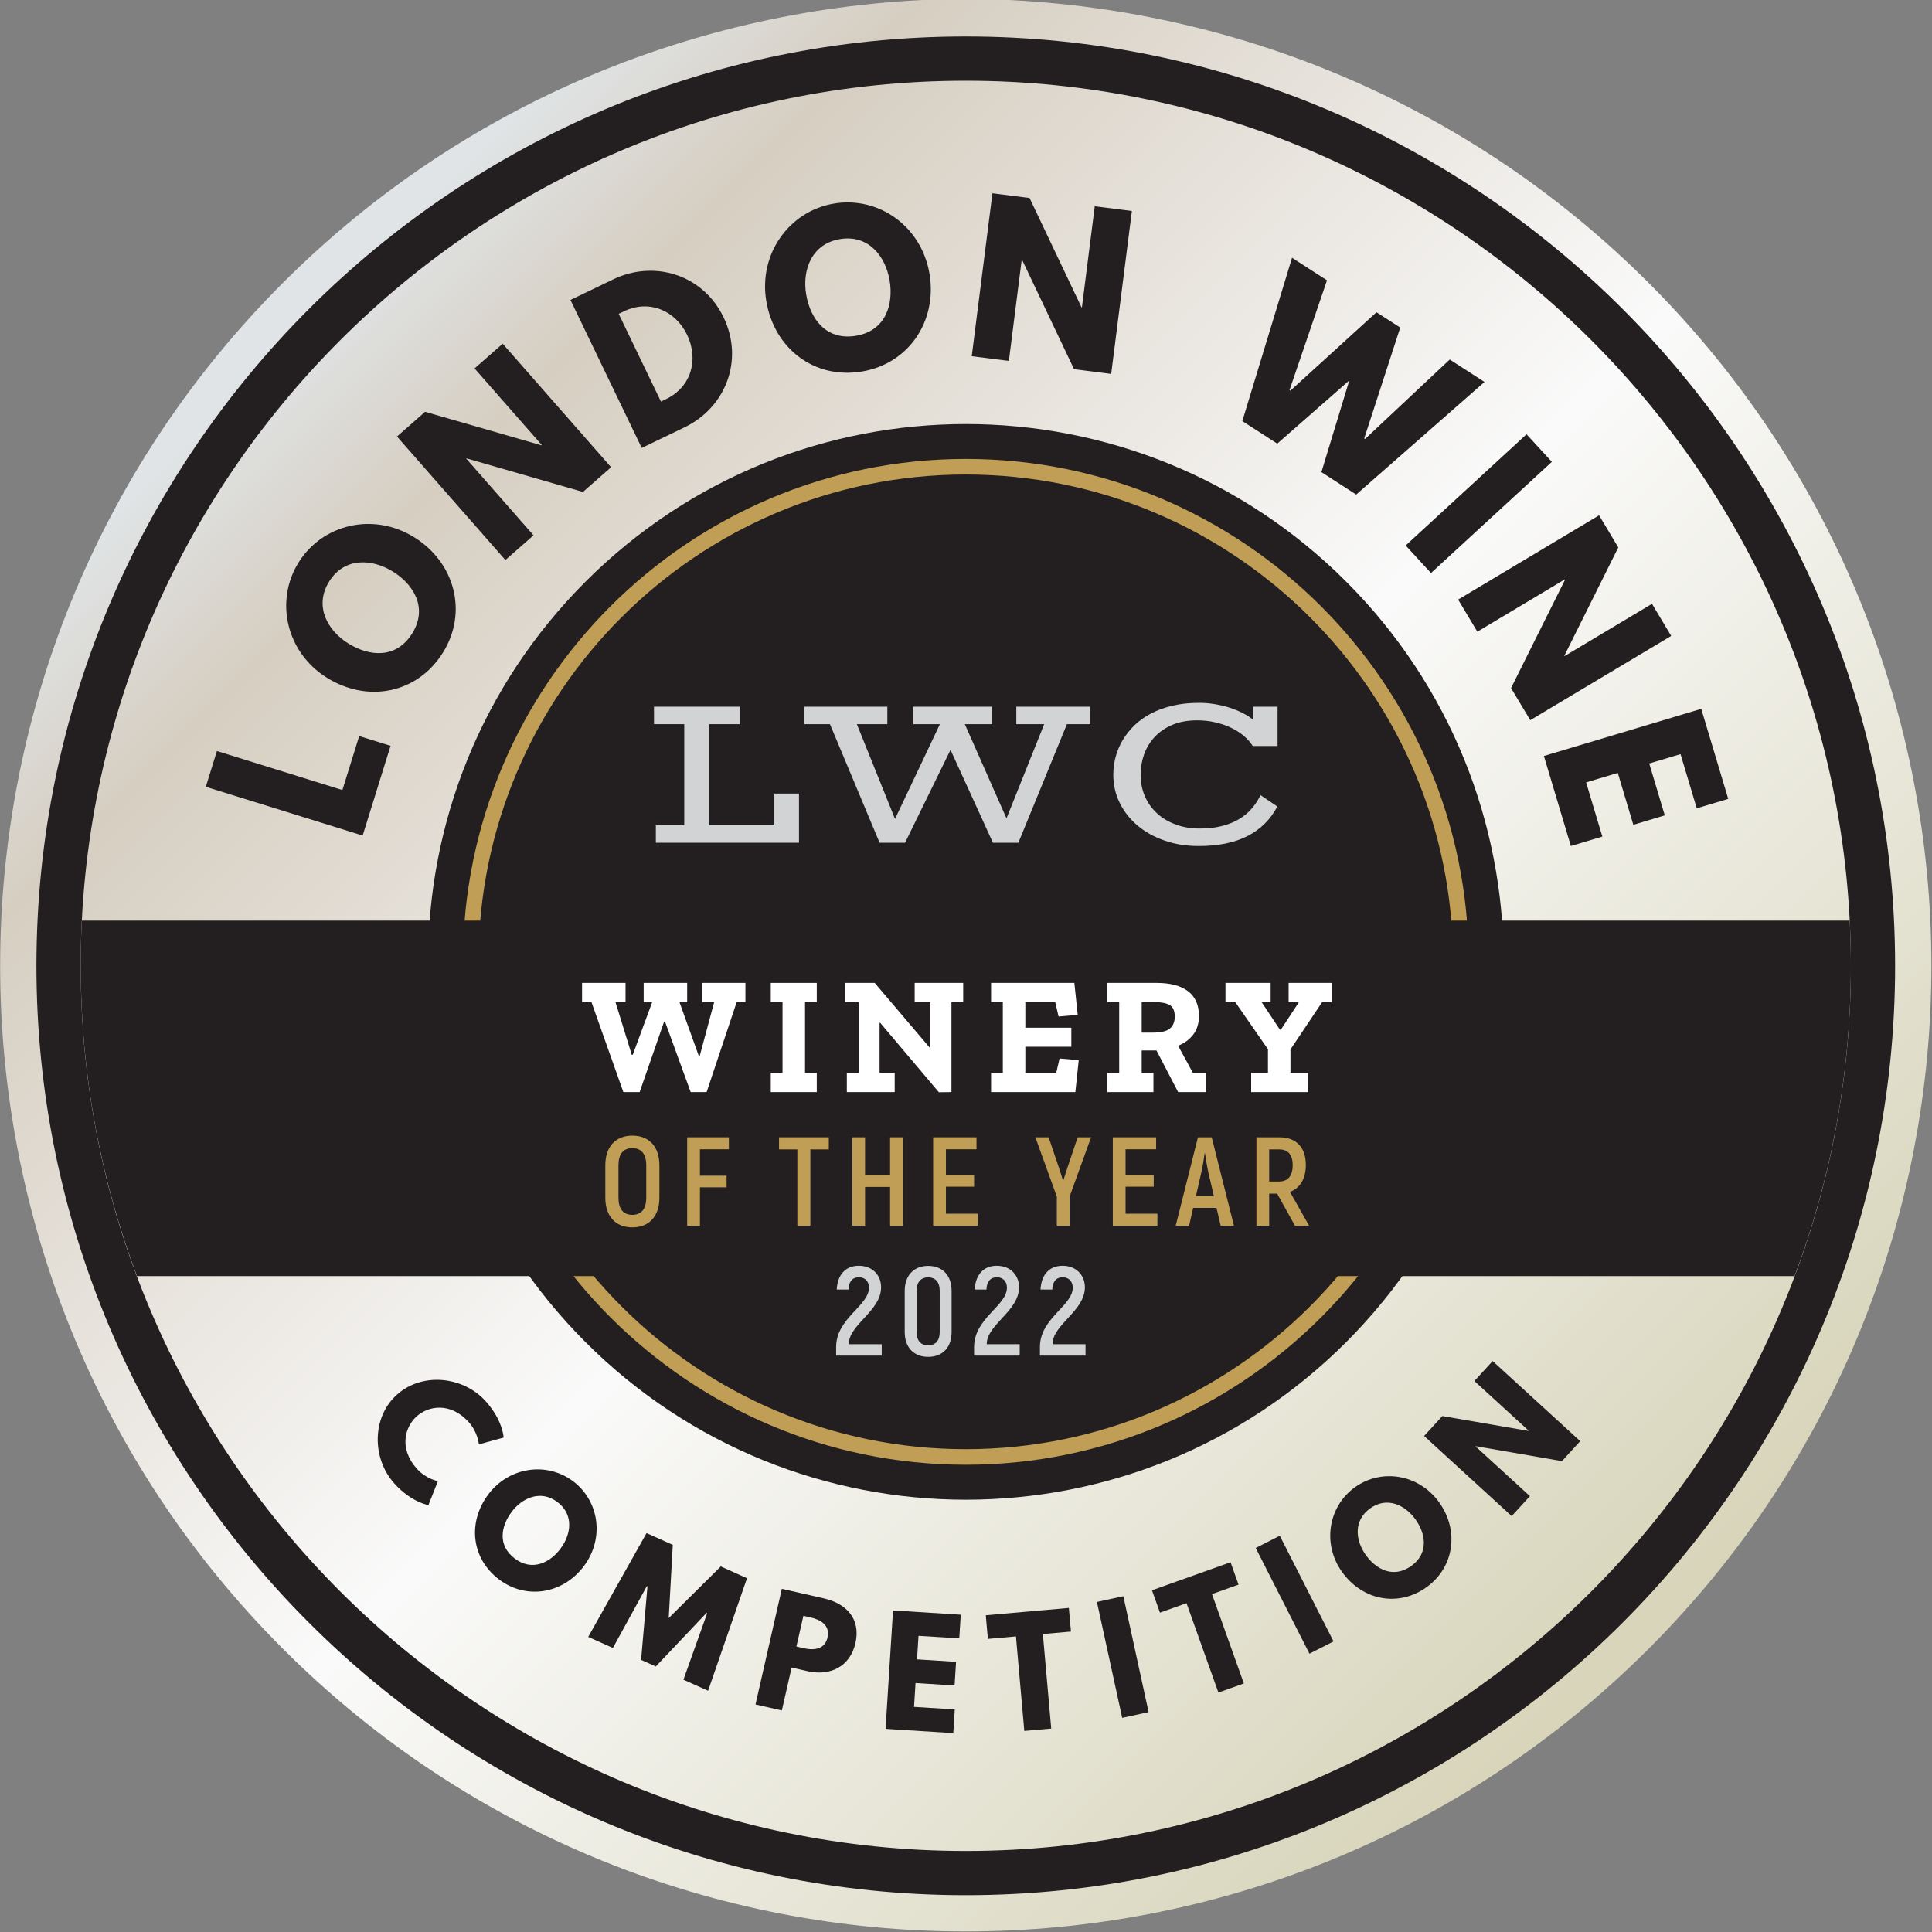 <?xml version="1.0" encoding="UTF-8" standalone="no"?>
<!DOCTYPE svg PUBLIC "-//W3C//DTD SVG 1.1//EN" "http://www.w3.org/Graphics/SVG/1.1/DTD/svg11.dtd">
<svg width="100%" height="100%" viewBox="0 0 319 319" version="1.1" xmlns="http://www.w3.org/2000/svg" xmlns:xlink="http://www.w3.org/1999/xlink" xml:space="preserve" xmlns:serif="http://www.serif.com/" style="fill-rule:evenodd;clip-rule:evenodd;stroke-linejoin:round;stroke-miterlimit:2;">
    <rect x="0" y="0" width="319" height="319" fill="#808080" stroke="none"/>
    <g transform="matrix(1,0,0,1,-1907.18,-46.986)">
        <g transform="matrix(4.167,0,0,4.167,1860.19,0)">
            <g transform="matrix(54.119,54.119,54.119,-54.119,22.485,22.486)">
                <path d="M0,0C-0,-0.276 0.224,-0.5 0.5,-0.5C0.776,-0.5 1,-0.276 1,-0C1,0.276 0.776,0.5 0.5,0.5C0.362,0.5 0.237,0.444 0.146,0.354C0.056,0.263 -0,0.138 0,0Z" style="fill:url(#_Linear1);fill-rule:nonzero;"/>
            </g>
        </g>
        <g transform="matrix(4.167,0,0,4.167,1860.19,0)">
            <g transform="matrix(-0.707,0.707,0.707,0.707,70.857,49.39)">
                <path d="M15.07,-36.384C3.299,-36.385 -6.244,-26.843 -6.244,-15.072C-6.245,-3.302 3.298,6.242 15.07,6.243C26.84,6.244 36.383,-3.298 36.384,-15.069C36.383,-26.841 26.84,-36.385 15.07,-36.384" style="fill:rgb(35,31,32);fill-rule:nonzero;"/>
            </g>
        </g>
        <g transform="matrix(4.167,0,0,4.167,1860.19,0)">
            <g transform="matrix(1,0,0,1,49.544,68.698)">
                <path d="M0,-38.62C-10.646,-38.62 -19.307,-29.958 -19.307,-19.31C-19.307,-8.663 -10.646,0 0,0C10.647,0 19.309,-8.663 19.309,-19.31C19.309,-29.958 10.647,-38.62 0,-38.62M0,0.617C-10.986,0.617 -19.924,-8.322 -19.924,-19.31C-19.924,-30.299 -10.986,-39.237 0,-39.237C10.988,-39.237 19.926,-30.299 19.926,-19.31C19.926,-8.322 10.988,0.617 0,0.617" style="fill:rgb(192,158,86);fill-rule:nonzero;"/>
            </g>
        </g>
        <g transform="matrix(4.167,0,0,4.167,1860.19,0)">
            <g transform="matrix(1,0,0,1,49.545,84.618)">
                <path d="M0,-70.144C-19.338,-70.144 -35.072,-54.411 -35.072,-35.072C-35.072,-15.733 -19.338,0.001 0,0.001C19.338,0.001 35.071,-15.733 35.071,-35.072C35.071,-54.411 19.338,-70.144 0,-70.144M0,1.753C-20.305,1.753 -36.825,-14.766 -36.825,-35.072C-36.825,-55.377 -20.305,-71.897 0,-71.897C20.305,-71.897 36.824,-55.377 36.824,-35.072C36.824,-14.766 20.305,1.753 0,1.753" style="fill:rgb(35,31,32);fill-rule:nonzero;"/>
            </g>
        </g>
        <g transform="matrix(4.167,0,0,4.167,1860.19,0)">
            <g transform="matrix(1,0,0,1,84.571,61.841)">
                <path d="M0,-14.087L-70.052,-14.087C-70.082,-13.493 -70.097,-12.896 -70.097,-12.295C-70.097,-7.97 -69.305,-3.828 -67.867,0L-2.185,0C-0.747,-3.828 0.045,-7.97 0.045,-12.295C0.045,-12.896 0.03,-13.493 0,-14.087" style="fill:rgb(35,31,32);fill-rule:nonzero;"/>
            </g>
        </g>
        <g transform="matrix(4.167,0,0,4.167,1860.19,0)">
            <g transform="matrix(1,0,0,1,37.264,39.971)">
                <path d="M0,4.005L1.126,4.005L1.126,-0.001L-0.073,-0.001L-0.073,-0.693L3.322,-0.693L3.322,-0.001L2.109,-0.001L2.109,4.005L4.696,4.005L4.696,2.749L5.672,2.749L5.672,4.698L0,4.698L0,4.005Z" style="fill:rgb(209,211,212);fill-rule:nonzero;"/>
            </g>
        </g>
        <g transform="matrix(4.167,0,0,4.167,1860.19,0)">
            <g transform="matrix(1,0,0,1,44.163,43.977)">
                <path d="M0,-4.007L-1.019,-4.007L-1.019,-4.699L2.274,-4.699L2.274,-4.007L1.066,-4.007L2.578,-0.252L4.357,-4.007L3.304,-4.007L3.304,-4.699L6.432,-4.699L6.432,-4.007L5.344,-4.007L6.995,-0.275L8.489,-4.007L7.384,-4.007L7.384,-4.699L10.321,-4.699L10.321,-4.007L9.389,-4.007L7.466,0.692L6.458,0.692L4.777,-2.989L2.976,0.692L1.967,0.692L0,-4.007Z" style="fill:rgb(209,211,212);fill-rule:nonzero;"/>
            </g>
        </g>
        <g transform="matrix(4.167,0,0,4.167,1860.19,0)">
            <g transform="matrix(1,0,0,1,55.39,41.95)">
                <path d="M0,0.025C0,-0.214 0.03,-0.452 0.093,-0.685C0.155,-0.918 0.25,-1.141 0.375,-1.352C0.5,-1.563 0.657,-1.758 0.844,-1.939C1.031,-2.119 1.251,-2.275 1.503,-2.406C1.754,-2.538 2.038,-2.64 2.354,-2.713C2.67,-2.788 3.018,-2.824 3.396,-2.824C3.597,-2.824 3.798,-2.809 3.998,-2.777C4.196,-2.745 4.388,-2.702 4.572,-2.645C4.754,-2.588 4.928,-2.519 5.091,-2.439C5.253,-2.358 5.399,-2.268 5.526,-2.169L5.526,-2.672L6.509,-2.672L6.509,-1.114L5.526,-1.114C5.433,-1.261 5.312,-1.398 5.163,-1.524C5.012,-1.648 4.841,-1.755 4.651,-1.845C4.46,-1.935 4.252,-2.004 4.027,-2.055C3.802,-2.107 3.568,-2.131 3.327,-2.131C2.945,-2.131 2.614,-2.071 2.331,-1.949C2.051,-1.828 1.818,-1.667 1.634,-1.467C1.448,-1.266 1.31,-1.037 1.219,-0.778C1.128,-0.52 1.083,-0.251 1.083,0.025C1.083,0.337 1.14,0.624 1.256,0.884C1.372,1.147 1.532,1.371 1.738,1.558C1.944,1.747 2.192,1.892 2.478,1.998C2.762,2.103 3.078,2.156 3.42,2.156C3.733,2.156 4.016,2.127 4.27,2.065C4.524,2.005 4.751,1.918 4.95,1.802C5.149,1.689 5.322,1.549 5.467,1.385C5.613,1.22 5.736,1.036 5.833,0.831L6.5,1.282C6.231,1.796 5.839,2.184 5.325,2.451C4.809,2.716 4.162,2.849 3.382,2.849C2.891,2.849 2.439,2.777 2.027,2.631C1.614,2.488 1.257,2.289 0.957,2.034C0.657,1.781 0.422,1.481 0.254,1.138C0.085,0.796 0,0.423 0,0.025" style="fill:rgb(209,211,212);fill-rule:nonzero;"/>
            </g>
        </g>
        <g transform="matrix(4.167,0,0,4.167,1860.19,0)">
            <g transform="matrix(0.297,-0.955,0.955,0.297,0,0)">
                <path d="M-33.278,31.158L-34.762,31.158L-34.762,37.666L-31.038,37.666L-31.038,36.364L-33.278,36.364L-33.278,31.158Z" style="fill:rgb(35,31,32);fill-rule:nonzero;"/>
            </g>
        </g>
        <g transform="matrix(4.167,0,0,4.167,1860.19,0)">
            <g transform="matrix(0.528,-0.849,0.849,0.528,0,0)">
                <path d="M-19.588,40.724C-19.588,42.625 -18.231,44.1 -16.306,44.1C-14.436,44.1 -13.032,42.625 -13.032,40.724C-13.032,38.822 -14.499,37.355 -16.306,37.355C-18.097,37.355 -19.588,38.822 -19.588,40.724ZM-17.986,40.724C-17.986,39.753 -17.45,38.783 -16.306,38.783C-15.154,38.783 -14.633,39.753 -14.633,40.724C-14.633,41.694 -15.123,42.664 -16.306,42.664C-17.521,42.664 -17.986,41.694 -17.986,40.724Z" style="fill:rgb(35,31,32);fill-rule:nonzero;"/>
            </g>
        </g>
        <g transform="matrix(4.167,0,0,4.167,1860.19,0)">
            <g transform="matrix(0.752,-0.66,0.66,0.752,0,0)">
                <path d="M2.933,41.736L2.949,41.736L5.537,45.775L7.02,45.775L7.02,39.267L5.537,39.267L5.537,43.306L5.521,43.306L2.933,39.267L1.45,39.267L1.45,45.775L2.933,45.775L2.933,41.736Z" style="fill:rgb(35,31,32);fill-rule:nonzero;"/>
            </g>
        </g>
        <g transform="matrix(4.167,0,0,4.167,1860.19,0)">
            <g transform="matrix(0.901,-0.434,0.434,0.901,0,0)">
                <path d="M20.471,35.567L20.471,42.075L22.356,42.075C24.147,42.075 25.638,40.718 25.638,38.817C25.638,36.924 24.139,35.567 22.356,35.567L20.471,35.567ZM21.954,40.75L21.954,36.892L22.182,36.892C23.287,36.892 24.036,37.736 24.036,38.825C24.028,39.914 23.279,40.75 22.182,40.75L21.954,40.75Z" style="fill:rgb(35,31,32);fill-rule:nonzero;"/>
            </g>
        </g>
        <g transform="matrix(4.167,0,0,4.167,1860.19,0)">
            <g transform="matrix(0.986,-0.168,0.168,0.986,0,0)">
                <path d="M37.143,29.875C37.143,31.776 38.5,33.251 40.425,33.251C42.295,33.251 43.699,31.776 43.699,29.875C43.699,27.974 42.232,26.506 40.425,26.506C38.634,26.506 37.143,27.974 37.143,29.875ZM38.745,29.875C38.745,28.905 39.281,27.934 40.425,27.934C41.577,27.934 42.097,28.905 42.097,29.875C42.097,30.845 41.608,31.816 40.425,31.816C39.21,31.816 38.745,30.845 38.745,29.875Z" style="fill:rgb(35,31,32);fill-rule:nonzero;"/>
            </g>
        </g>
        <g transform="matrix(4.167,0,0,4.167,1860.19,0)">
            <g transform="matrix(0.992,0.126,-0.126,0.992,0,0)">
                <path d="M54.068,14.877L54.084,14.877L56.672,18.916L58.155,18.916L58.155,12.408L56.672,12.408L56.672,16.447L56.656,16.447L54.068,12.408L52.585,12.408L52.585,18.916L54.068,18.916L54.068,14.877Z" style="fill:rgb(35,31,32);fill-rule:nonzero;"/>
            </g>
        </g>
        <g transform="matrix(4.167,0,0,4.167,1860.19,0)">
            <g transform="matrix(0.84,0.542,-0.542,0.84,0,0)">
                <path d="M69.75,-9.311L71.391,-9.311L73.245,-15.819L71.604,-15.819L70.492,-11.354L70.452,-11.354L69.269,-15.819L68.149,-15.819L66.965,-11.354L66.926,-11.354L65.814,-15.819L64.165,-15.819L66.019,-9.311L67.668,-9.311L68.709,-12.964L69.75,-9.311Z" style="fill:rgb(35,31,32);fill-rule:nonzero;"/>
            </g>
        </g>
        <g transform="matrix(4.167,0,0,4.167,1860.19,0)">
            <g transform="matrix(0.677,0.736,-0.736,0.677,0,0)">
                <rect x="69.547" y="-33.534" width="1.483" height="6.508" style="fill:rgb(35,31,32);fill-rule:nonzero;"/>
            </g>
        </g>
        <g transform="matrix(4.167,0,0,4.167,1860.19,0)">
            <g transform="matrix(0.513,0.858,-0.858,0.513,0,0)">
                <path d="M67.01,-45.344L67.026,-45.344L69.614,-41.304L71.097,-41.304L71.097,-47.813L69.614,-47.813L69.614,-43.774L69.598,-43.774L67.01,-47.813L65.527,-47.813L65.527,-41.304L67.01,-41.304L67.01,-45.344Z" style="fill:rgb(35,31,32);fill-rule:nonzero;"/>
            </g>
        </g>
        <g transform="matrix(4.167,0,0,4.167,1860.19,0)">
            <g transform="matrix(0.287,0.958,-0.958,0.287,0,0)">
                <path d="M64.009,-64.077L60.285,-64.077L60.285,-57.568L64.009,-57.568L64.009,-58.87L61.768,-58.87L61.768,-60.18L63.914,-60.18L63.914,-61.481L61.768,-61.481L61.768,-62.775L64.009,-62.775L64.009,-64.077Z" style="fill:rgb(35,31,32);fill-rule:nonzero;"/>
            </g>
        </g>
        <g transform="matrix(4.167,0,0,4.167,1860.19,0)">
            <g transform="matrix(0.668,0.744,-0.744,0.668,0,0)">
                <path d="M70.272,25.735C69.195,25.735 68.722,24.983 68.722,24.35C68.722,23.724 69.195,22.972 70.272,22.972C70.819,22.972 71.195,23.262 71.195,23.262L71.65,22.351C71.65,22.351 71.126,21.918 70.106,21.918C68.773,21.918 67.56,23.012 67.56,24.362C67.56,25.707 68.779,26.789 70.106,26.789C71.126,26.789 71.65,26.356 71.65,26.356L71.195,25.444C71.195,25.444 70.819,25.735 70.272,25.735Z" style="fill:rgb(35,31,32);fill-rule:nonzero;"/>
            </g>
        </g>
        <g transform="matrix(4.167,0,0,4.167,1860.19,0)">
            <g transform="matrix(0.801,0.599,-0.599,0.801,0,0)">
                <path d="M66.727,38.107C66.727,39.48 67.707,40.546 69.097,40.546C70.447,40.546 71.461,39.48 71.461,38.107C71.461,36.734 70.401,35.674 69.097,35.674C67.803,35.674 66.727,36.734 66.727,38.107ZM67.883,38.107C67.883,37.406 68.271,36.706 69.097,36.706C69.929,36.706 70.305,37.406 70.305,38.107C70.305,38.808 69.951,39.509 69.097,39.509C68.219,39.509 67.883,38.808 67.883,38.107Z" style="fill:rgb(35,31,32);fill-rule:nonzero;"/>
            </g>
        </g>
        <g transform="matrix(4.167,0,0,4.167,1860.19,0)">
            <g transform="matrix(0.912,0.41,-0.41,0.912,0,0)">
                <path d="M66.903,55.265L67.974,55.265L67.552,50.565L66.413,50.565L65.37,53.277L64.328,50.565L63.188,50.565L62.766,55.265L63.838,55.265L64.06,52.479L64.088,52.479L65.051,55.237L65.689,55.237L66.652,52.479L66.681,52.479L66.903,55.265Z" style="fill:rgb(35,31,32);fill-rule:nonzero;"/>
            </g>
        </g>
        <g transform="matrix(4.167,0,0,4.167,1860.19,0)">
            <g transform="matrix(0.975,0.222,-0.222,0.975,0,0)">
                <path d="M57.684,63L57.684,67.7L58.755,67.7L58.755,65.957L59.399,65.957C60.316,65.957 61.006,65.415 61.006,64.447C61.006,63.473 60.316,63 59.399,63L57.684,63ZM58.755,65.102L58.755,63.854L59.057,63.854C59.479,63.854 59.878,63.997 59.878,64.481C59.878,64.96 59.479,65.102 59.057,65.102L58.755,65.102Z" style="fill:rgb(35,31,32);fill-rule:nonzero;"/>
            </g>
        </g>
        <g transform="matrix(4.167,0,0,4.167,1860.19,0)">
            <g transform="matrix(0.998,0.063,-0.063,0.998,0,0)">
                <path d="M53.99,72L51.301,72L51.301,76.701L53.99,76.701L53.99,75.761L52.372,75.761L52.372,74.815L53.922,74.815L53.922,73.875L52.372,73.875L52.372,72.94L53.99,72.94L53.99,72Z" style="fill:rgb(35,31,32);fill-rule:nonzero;"/>
            </g>
        </g>
        <g transform="matrix(4.167,0,0,4.167,1860.19,0)">
            <g transform="matrix(0.996,-0.088,0.088,0.996,0,0)">
                <path d="M43.522,80.367L44.639,80.367L44.639,84.127L45.71,84.127L45.71,80.367L46.827,80.367L46.827,79.427L43.522,79.427L43.522,80.367Z" style="fill:rgb(35,31,32);fill-rule:nonzero;"/>
            </g>
        </g>
        <g transform="matrix(4.167,0,0,4.167,1860.19,0)">
            <g transform="matrix(0.977,-0.213,0.213,0.977,0,0)">
                <rect x="37.564" y="84.701" width="1.071" height="4.701" style="fill:rgb(35,31,32);fill-rule:nonzero;"/>
            </g>
        </g>
        <g transform="matrix(4.167,0,0,4.167,1860.19,0)">
            <g transform="matrix(0.942,-0.336,0.336,0.942,0,0)">
                <path d="M28.653,90.024L29.77,90.024L29.77,93.784L30.841,93.784L30.841,90.024L31.958,90.024L31.958,89.083L28.653,89.083L28.653,90.024Z" style="fill:rgb(35,31,32);fill-rule:nonzero;"/>
            </g>
        </g>
        <g transform="matrix(4.167,0,0,4.167,1860.19,0)">
            <g transform="matrix(0.891,-0.453,0.453,0.891,0,0)">
                <rect x="21.507" y="92.43" width="1.071" height="4.701" style="fill:rgb(35,31,32);fill-rule:nonzero;"/>
            </g>
        </g>
        <g transform="matrix(4.167,0,0,4.167,1860.19,0)">
            <g transform="matrix(0.811,-0.585,0.585,0.811,0,0)">
                <path d="M9.239,97.38C9.239,98.753 10.219,99.819 11.609,99.819C12.959,99.819 13.973,98.753 13.973,97.38C13.973,96.007 12.914,94.947 11.609,94.947C10.315,94.947 9.239,96.007 9.239,97.38ZM10.395,97.38C10.395,96.679 10.783,95.979 11.609,95.979C12.441,95.979 12.817,96.679 12.817,97.38C12.817,98.081 12.463,98.782 11.609,98.782C10.731,98.782 10.395,98.081 10.395,97.38Z" style="fill:rgb(35,31,32);fill-rule:nonzero;"/>
            </g>
        </g>
        <g transform="matrix(4.167,0,0,4.167,1860.19,0)">
            <g transform="matrix(0.675,-0.738,0.738,0.675,0,0)">
                <path d="M-3.54,97.743L-3.528,97.743L-1.66,100.661L-0.588,100.661L-0.588,95.96L-1.66,95.96L-1.66,98.877L-1.671,98.877L-3.54,95.96L-4.611,95.96L-4.611,100.661L-3.54,100.661L-3.54,97.743Z" style="fill:rgb(35,31,32);fill-rule:nonzero;"/>
            </g>
        </g>
        <g transform="matrix(4.167,0,0,4.167,1860.19,0)">
            <g transform="matrix(0.74,0,0,1,8.92,0)">
                <path d="M43.099,50.981L42.632,50.981L41.022,54.548L40.168,54.548L38.792,51.753L38.747,51.753L37.435,54.548L36.563,54.548L34.854,50.981L34.351,50.981L34.351,50.223L36.68,50.223L36.68,50.981L36.14,50.981L37.012,53.071L37.066,53.071L38.109,50.981L37.651,50.981L37.651,50.223L39.979,50.223L39.979,50.981L39.566,50.981L40.6,53.111L40.654,53.111L41.427,50.981L40.797,50.981L40.797,50.223L43.099,50.223L43.099,50.981Z" style="fill:white;fill-rule:nonzero;"/>
                <path d="M46.92,54.548L44.457,54.548L44.457,53.789L45.086,53.789L45.086,50.981L44.457,50.981L44.457,50.223L46.92,50.223L46.92,50.981L46.291,50.981L46.291,53.789L46.92,53.789L46.92,54.548Z" style="fill:white;fill-rule:nonzero;"/>
                <path d="M54.76,50.981L54.131,50.981L54.131,54.548L53.457,54.554L50.319,51.806L50.283,51.806L50.283,53.789L51.092,53.789L51.092,54.548L48.53,54.548L48.53,53.789L49.159,53.789L49.159,50.981L48.431,50.981L48.431,50.223L50.022,50.223L52.971,52.791L53.007,52.791L53.007,50.981L52.162,50.981L52.162,50.223L54.76,50.223L54.76,50.981Z" style="fill:white;fill-rule:nonzero;"/>
                <path d="M60.766,54.548L56.253,54.548L56.253,53.789L56.882,53.789L56.882,50.981L56.253,50.981L56.253,50.223L60.712,50.223L60.892,51.487L59.867,51.554L59.687,50.981L58.087,50.981L58.087,51.999L60.55,51.999L60.55,52.751L58.087,52.751L58.087,53.789L59.741,53.789L59.921,53.217L60.946,53.283L60.766,54.548Z" style="fill:white;fill-rule:nonzero;"/>
                <path d="M67.761,54.548L66.269,54.548L65.109,52.898L64.318,52.898L64.318,53.789L64.947,53.789L64.947,54.548L62.483,54.548L62.483,53.789L63.113,53.789L63.113,50.981L62.483,50.981L62.483,50.223L65.127,50.223C65.852,50.223 66.41,50.333 66.799,50.552C67.189,50.772 67.384,51.099 67.384,51.534C67.384,51.826 67.282,52.071 67.078,52.269C66.874,52.466 66.604,52.614 66.269,52.711L67.06,53.789L67.761,53.789L67.761,54.548ZM66.089,51.554C66.089,51.336 66.002,51.186 65.828,51.104C65.654,51.022 65.349,50.981 64.911,50.981L64.318,50.981L64.318,52.192L64.893,52.192C65.355,52.192 65.669,52.137 65.837,52.026C66.005,51.915 66.089,51.758 66.089,51.554Z" style="fill:white;fill-rule:nonzero;"/>
                <path d="M74.486,50.981L73.983,50.981L72.284,52.858L72.284,53.789L73.237,53.789L73.237,54.548L70.18,54.548L70.18,53.789L71.079,53.789L71.079,52.851L69.326,50.981L68.804,50.981L68.804,50.223L71.223,50.223L71.223,50.981L70.737,50.981L71.717,52.073L71.771,52.073L72.742,50.981L72.185,50.981L72.185,50.223L74.486,50.223L74.486,50.981Z" style="fill:white;fill-rule:nonzero;"/>
                <path d="M37.045,59.909C37.951,59.909 38.493,59.463 38.493,58.732L38.493,57.451C38.493,56.72 37.951,56.274 37.045,56.274C36.139,56.274 35.597,56.72 35.597,57.451L35.597,58.732C35.597,59.463 36.139,59.909 37.045,59.909ZM37.045,59.413C36.551,59.413 36.301,59.173 36.301,58.732L36.301,57.451C36.301,57.01 36.551,56.77 37.045,56.77C37.532,56.77 37.789,57.01 37.789,57.451L37.789,58.732C37.789,59.173 37.532,59.413 37.045,59.413Z" style="fill:rgb(192,158,86);fill-rule:nonzero;"/>
                <path d="M42.213,56.815L42.213,56.34L39.981,56.34L39.981,59.844L40.664,59.844L40.664,58.322L42.091,58.322L42.091,57.861L40.664,57.861L40.664,56.815L42.213,56.815Z" style="fill:rgb(192,158,86);fill-rule:nonzero;"/>
                <path d="M47.564,56.34L44.899,56.34L44.899,56.82L45.88,56.82L45.88,59.844L46.576,59.844L46.576,56.82L47.564,56.82L47.564,56.34Z" style="fill:rgb(192,158,86);fill-rule:nonzero;"/>
                <path d="M50.845,56.34L50.845,57.831L49.505,57.831L49.505,56.34L48.822,56.34L48.822,59.844L49.505,59.844L49.505,58.307L50.845,58.307L50.845,59.844L51.528,59.844L51.528,56.34L50.845,56.34Z" style="fill:rgb(192,158,86);fill-rule:nonzero;"/>
                <path d="M53.835,59.368L53.835,58.297L55.343,58.297L55.343,57.831L53.835,57.831L53.835,56.815L55.472,56.815L55.472,56.34L53.151,56.34L53.151,59.844L55.539,59.844L55.539,59.368L53.835,59.368Z" style="fill:rgb(192,158,86);fill-rule:nonzero;"/>
                <path d="M59.774,59.844L60.457,59.844L60.457,58.692L61.607,56.34L60.89,56.34L60.363,57.496L60.119,58.057L60.105,58.057C60.038,57.881 59.936,57.656 59.869,57.506L59.334,56.34L58.624,56.34L59.774,58.692L59.774,59.844Z" style="fill:rgb(192,158,86);fill-rule:nonzero;"/>
                <path d="M63.454,59.368L63.454,58.297L64.962,58.297L64.962,57.831L63.454,57.831L63.454,56.815L65.091,56.815L65.091,56.34L62.771,56.34L62.771,59.844L65.159,59.844L65.159,59.368L63.454,59.368Z" style="fill:rgb(192,158,86);fill-rule:nonzero;"/>
                <path d="M68.548,59.844L69.258,59.844L68.067,56.34L67.33,56.34L66.139,59.844L66.857,59.844L67.073,59.138L68.324,59.138L68.548,59.844ZM67.222,58.667L67.513,57.726C67.587,57.496 67.655,57.161 67.689,56.975L67.709,56.975C67.743,57.161 67.817,57.496 67.885,57.726L68.182,58.667L67.222,58.667Z" style="fill:rgb(192,158,86);fill-rule:nonzero;"/>
                <path d="M72.525,59.844L73.283,59.844L72.255,58.502C72.796,58.357 73.107,57.982 73.107,57.436C73.107,56.74 72.593,56.34 71.686,56.34L70.462,56.34L70.462,59.844L71.145,59.844L71.145,58.572L71.571,58.572L72.525,59.844ZM71.145,56.82L71.68,56.82C72.153,56.82 72.403,57.03 72.403,57.446C72.403,57.861 72.153,58.092 71.673,58.092L71.145,58.092L71.145,56.82Z" style="fill:rgb(192,158,86);fill-rule:nonzero;"/>
                <path d="M47.956,64.99L50.398,64.99L50.398,64.539L48.633,64.539C48.633,63.758 50.364,63.228 50.364,62.282C50.364,61.841 49.952,61.431 49.167,61.431C48.47,61.431 48.031,61.776 47.99,62.372L48.619,62.372C48.633,62.051 48.842,61.886 49.174,61.886C49.532,61.886 49.715,62.076 49.715,62.297C49.715,63.023 47.956,63.503 47.956,64.654L47.956,64.99Z" style="fill:rgb(209,211,212);fill-rule:nonzero;"/>
                <path d="M52.881,65.04C53.659,65.04 54.139,64.665 54.139,64.059L54.139,62.427C54.139,61.816 53.659,61.436 52.881,61.436C52.116,61.436 51.629,61.816 51.629,62.427L51.629,64.059C51.629,64.665 52.116,65.04 52.881,65.04ZM52.881,64.584C52.489,64.584 52.265,64.394 52.265,64.059L52.265,62.427C52.265,62.081 52.489,61.891 52.881,61.891C53.28,61.891 53.503,62.081 53.503,62.427L53.503,64.059C53.503,64.394 53.28,64.584 52.881,64.584Z" style="fill:rgb(209,211,212);fill-rule:nonzero;"/>
                <path d="M55.343,64.99L57.785,64.99L57.785,64.539L56.02,64.539C56.02,63.758 57.751,63.228 57.751,62.282C57.751,61.841 57.339,61.431 56.554,61.431C55.857,61.431 55.418,61.776 55.377,62.372L56.006,62.372C56.02,62.051 56.229,61.886 56.561,61.886C56.919,61.886 57.102,62.076 57.102,62.297C57.102,63.023 55.343,63.503 55.343,64.654L55.343,64.99Z" style="fill:rgb(209,211,212);fill-rule:nonzero;"/>
                <path d="M58.868,64.99L61.31,64.99L61.31,64.539L59.544,64.539C59.544,63.758 61.276,63.228 61.276,62.282C61.276,61.841 60.863,61.431 60.078,61.431C59.382,61.431 58.942,61.776 58.901,62.372L59.53,62.372C59.544,62.051 59.754,61.886 60.085,61.886C60.444,61.886 60.626,62.076 60.626,62.297C60.626,63.023 58.868,63.503 58.868,64.654L58.868,64.99Z" style="fill:rgb(209,211,212);fill-rule:nonzero;"/>
            </g>
        </g>
    </g>
    <defs>
        <linearGradient id="_Linear1" x1="0" y1="0" x2="1" y2="0" gradientUnits="userSpaceOnUse" gradientTransform="matrix(1,0,0,-1,0,2.57025e-06)"><stop offset="0" style="stop-color:rgb(224,228,230);stop-opacity:1"/><stop offset="0.01" style="stop-color:rgb(224,228,230);stop-opacity:1"/><stop offset="0.12" style="stop-color:rgb(214,206,193);stop-opacity:1"/><stop offset="0.52" style="stop-color:rgb(250,250,250);stop-opacity:1"/><stop offset="1" style="stop-color:rgb(216,213,187);stop-opacity:1"/></linearGradient>
    </defs>
</svg>
